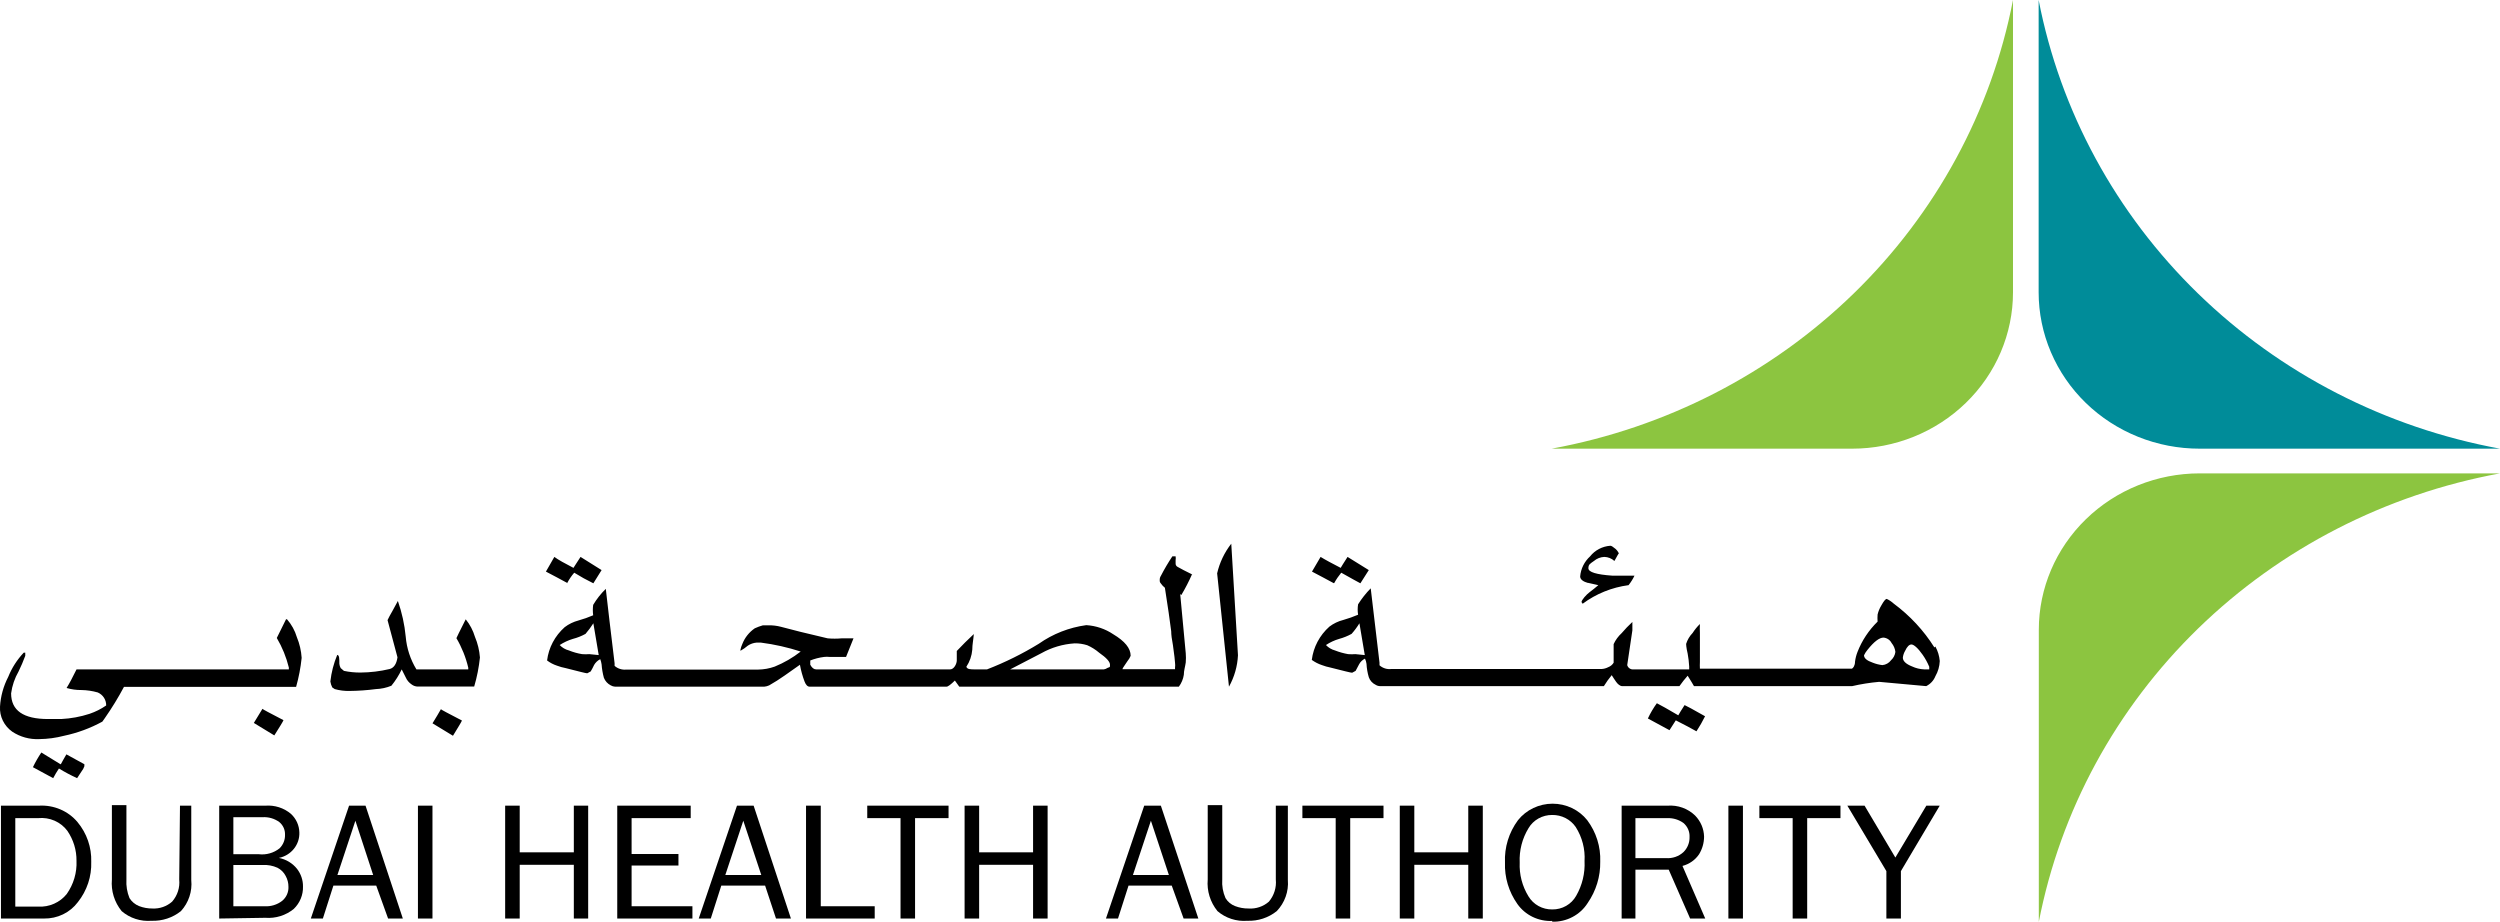 <svg width="160" height="59" viewBox="0 0 160 59" fill="none" xmlns="http://www.w3.org/2000/svg">
<g clip-path="url(#clip0_4587_30543)">
<path d="M99.305 28.715H118.537C121.267 28.715 123.886 27.66 125.816 25.783C127.747 23.907 128.832 21.361 128.832 18.707V0C127.453 7.118 123.898 13.667 118.63 18.79C113.362 23.913 106.627 27.372 99.305 28.715Z" fill="#8CC540"/>
<path d="M159.999 30.296H140.78C138.049 30.296 135.431 31.351 133.5 33.228C131.569 35.105 130.484 37.65 130.484 40.304V58.999C131.864 51.885 135.419 45.34 140.684 40.219C145.95 35.099 152.681 31.641 159.999 30.296Z" fill="#8CC540"/>
<path d="M130.473 0V18.707C130.473 20.022 130.739 21.324 131.258 22.539C131.776 23.754 132.535 24.858 133.492 25.788C134.45 26.717 135.586 27.454 136.837 27.956C138.087 28.459 139.427 28.716 140.78 28.715H160C152.678 27.37 145.944 23.911 140.676 18.788C135.409 13.665 131.853 7.118 130.473 0Z" fill="#008C99"/>
<path d="M123.472 42.841H123.153C122.882 42.83 122.615 42.766 122.37 42.651C121.978 42.496 121.782 42.306 121.782 42.091C121.799 41.936 121.849 41.786 121.929 41.651C122.052 41.389 122.186 41.246 122.333 41.246C122.48 41.246 122.749 41.472 123.055 41.913C123.221 42.152 123.361 42.407 123.472 42.674V42.841ZM121.023 42.258C120.959 42.345 120.877 42.417 120.782 42.47C120.687 42.524 120.582 42.557 120.472 42.567C120.262 42.543 120.056 42.491 119.86 42.413C119.481 42.282 119.297 42.127 119.297 41.937C119.356 41.813 119.43 41.697 119.518 41.592C119.934 41.068 120.277 40.806 120.546 40.806C120.655 40.816 120.759 40.853 120.849 40.913C120.94 40.974 121.012 41.056 121.06 41.151C121.196 41.315 121.281 41.513 121.305 41.722C121.279 41.928 121.179 42.117 121.023 42.258ZM86.746 41.865C86.591 41.877 86.436 41.877 86.281 41.865C85.992 41.814 85.709 41.734 85.436 41.627C85.215 41.567 85.016 41.447 84.861 41.282C85.12 41.109 85.405 40.977 85.706 40.889C85.983 40.814 86.251 40.706 86.501 40.568C86.689 40.357 86.857 40.13 87.003 39.89L87.346 41.925L86.746 41.865ZM123.802 41.437C123.12 40.351 122.236 39.399 121.195 38.628C121.064 38.508 120.916 38.408 120.754 38.331C120.668 38.331 120.558 38.474 120.399 38.759C120.291 38.937 120.213 39.13 120.166 39.331C120.154 39.481 120.154 39.632 120.166 39.783C119.602 40.334 119.164 40.995 118.881 41.722C118.802 41.922 118.749 42.129 118.722 42.341C118.722 42.603 118.599 42.758 118.526 42.793H108.794C108.786 42.651 108.786 42.508 108.794 42.365C108.794 42.198 108.794 42.103 108.794 42.068V40.973C108.794 40.973 108.794 40.782 108.794 40.509C108.784 40.318 108.784 40.128 108.794 39.937C108.617 40.11 108.461 40.302 108.329 40.509C108.136 40.708 107.993 40.948 107.912 41.211C107.912 41.211 107.912 41.425 108.01 41.83C108.06 42.101 108.093 42.375 108.108 42.651V42.841H104.558C104.466 42.853 104.373 42.831 104.297 42.781C104.22 42.73 104.165 42.654 104.142 42.567L104.472 40.342V39.806C104.229 40.031 104 40.269 103.787 40.52C103.569 40.719 103.394 40.958 103.273 41.223V42.413C103.194 42.542 103.074 42.643 102.93 42.698C102.797 42.767 102.651 42.808 102.501 42.817H89.035C88.901 42.832 88.764 42.819 88.635 42.778C88.507 42.736 88.388 42.669 88.289 42.579V42.413C88.044 40.306 87.848 38.736 87.726 37.653C87.42 37.965 87.149 38.308 86.918 38.676C86.882 38.897 86.882 39.122 86.918 39.342C86.611 39.472 86.296 39.584 85.975 39.676C85.65 39.757 85.346 39.903 85.081 40.104C84.456 40.66 84.056 41.416 83.955 42.234C84.152 42.377 84.371 42.49 84.604 42.567C84.779 42.634 84.959 42.685 85.143 42.722C85.987 42.936 86.453 43.055 86.538 43.055L86.759 42.936L86.979 42.52C87.062 42.361 87.195 42.232 87.358 42.151C87.409 42.256 87.442 42.368 87.456 42.484C87.471 42.774 87.52 43.062 87.603 43.341C87.639 43.447 87.697 43.544 87.773 43.628C87.848 43.712 87.941 43.78 88.044 43.829C88.128 43.882 88.225 43.911 88.326 43.912H102.648C102.798 43.667 102.966 43.432 103.15 43.21C103.236 43.353 103.334 43.495 103.432 43.638C103.53 43.781 103.689 43.912 103.811 43.912H107.484C107.646 43.681 107.822 43.458 108.01 43.246C108.194 43.543 108.341 43.769 108.414 43.912H118.538C119.106 43.781 119.683 43.689 120.264 43.638L123.276 43.912C123.545 43.779 123.754 43.555 123.863 43.281C124.035 42.982 124.131 42.648 124.145 42.306C124.117 41.981 124.022 41.665 123.863 41.377M107.41 45.78C106.737 45.388 106.284 45.126 106.039 45.007C105.816 45.314 105.624 45.64 105.464 45.983L106.847 46.732L107.251 46.102C107.839 46.399 108.28 46.637 108.573 46.804C108.776 46.493 108.96 46.171 109.124 45.84C108.353 45.4 107.9 45.161 107.814 45.126C107.619 45.423 107.484 45.649 107.41 45.78ZM101.608 37.296L102.293 37.45C102.11 37.605 101.926 37.76 101.73 37.903C101.534 38.045 101.216 38.402 101.216 38.533L101.29 38.64C102.146 38.002 103.158 37.592 104.228 37.45C104.377 37.263 104.504 37.059 104.607 36.843H103.199C102.171 36.772 101.657 36.617 101.657 36.367C101.657 36.117 101.779 36.07 102.012 35.903C102.195 35.746 102.428 35.653 102.673 35.642C102.915 35.647 103.147 35.74 103.322 35.903C103.518 35.534 103.615 35.38 103.615 35.415C103.615 35.451 103.542 35.249 103.395 35.13C103.248 35.011 103.138 34.928 103.065 34.928C102.811 34.945 102.565 35.015 102.341 35.132C102.117 35.249 101.922 35.41 101.767 35.606C101.398 35.943 101.172 36.401 101.13 36.891C101.13 37.081 101.314 37.224 101.657 37.319M85.388 37.319C85.516 37.084 85.668 36.861 85.84 36.653C86.514 37.034 86.93 37.26 87.065 37.331L87.603 36.486L86.244 35.642C85.987 36.046 85.84 36.272 85.804 36.344C85.253 36.058 84.824 35.832 84.518 35.642L83.967 36.582L84.665 36.95L85.351 37.319M77.895 36.677L78.654 43.948C78.999 43.328 79.196 42.641 79.23 41.937L78.801 34.797C78.362 35.36 78.053 36.01 77.895 36.701M70.881 42.746C70.812 42.795 70.732 42.827 70.648 42.841H64.65L66.645 41.806C67.296 41.439 68.025 41.223 68.775 41.175C69.05 41.172 69.322 41.212 69.583 41.294C69.859 41.415 70.115 41.575 70.342 41.77C70.82 42.103 71.04 42.353 71.04 42.544C71.04 42.734 71.04 42.674 70.881 42.746ZM37.718 41.865C37.563 41.877 37.408 41.877 37.253 41.865C36.963 41.817 36.68 41.737 36.408 41.627C36.182 41.569 35.978 41.449 35.821 41.282C36.081 41.112 36.365 40.979 36.665 40.889C36.947 40.816 37.219 40.708 37.473 40.568C37.657 40.354 37.825 40.127 37.975 39.89L38.318 41.925L37.718 41.865ZM76.316 36.772C75.9 36.57 75.582 36.403 75.374 36.284C75.329 36.263 75.292 36.228 75.268 36.186C75.244 36.143 75.234 36.094 75.239 36.046V35.856C75.252 35.773 75.252 35.689 75.239 35.606H75.031C74.762 36.008 74.517 36.426 74.296 36.855C74.242 36.936 74.216 37.032 74.223 37.129C74.218 37.168 74.222 37.207 74.235 37.244C74.247 37.281 74.269 37.315 74.296 37.343C74.367 37.447 74.454 37.539 74.553 37.617C74.741 38.815 74.876 39.743 74.957 40.401C74.957 40.616 74.994 40.913 75.068 41.294C75.153 41.925 75.202 42.294 75.202 42.413C75.216 42.519 75.216 42.627 75.202 42.734V42.829C74.957 42.829 73.978 42.829 72.362 42.829H71.836C71.836 42.758 71.983 42.591 72.154 42.317C72.241 42.213 72.311 42.097 72.362 41.972C72.362 41.484 71.983 41.032 71.248 40.592C70.738 40.248 70.141 40.047 69.522 40.009C68.425 40.158 67.383 40.567 66.486 41.199C65.434 41.844 64.324 42.393 63.169 42.841H62.434C62.104 42.841 61.908 42.841 61.846 42.674C62.064 42.345 62.194 41.969 62.226 41.58C62.226 41.246 62.3 40.925 62.324 40.58C61.932 40.949 61.565 41.306 61.234 41.663C61.234 41.877 61.234 42.068 61.234 42.27C61.234 42.472 61.063 42.841 60.806 42.841H52.237C52.09 42.841 51.967 42.746 51.857 42.544V42.413V42.27C52.14 42.158 52.436 42.082 52.739 42.044C52.861 42.029 52.984 42.029 53.106 42.044H54.147L54.624 40.854H53.865C53.568 40.88 53.269 40.88 52.971 40.854C51.637 40.544 50.633 40.294 49.984 40.116C49.721 40.046 49.449 40.014 49.176 40.021H48.821C48.645 40.071 48.473 40.135 48.307 40.211C47.945 40.459 47.668 40.808 47.511 41.211C47.457 41.329 47.416 41.453 47.389 41.58V41.651C47.559 41.556 47.719 41.444 47.866 41.318C48.03 41.209 48.22 41.144 48.417 41.127H48.54H48.699C49.564 41.238 50.417 41.43 51.245 41.699C50.739 42.093 50.179 42.418 49.58 42.663C49.243 42.783 48.887 42.847 48.528 42.853H40.081C39.946 42.867 39.81 42.853 39.681 42.812C39.552 42.771 39.434 42.704 39.334 42.615V42.448C39.077 40.342 38.893 38.771 38.771 37.688C38.456 37.993 38.185 38.338 37.963 38.712C37.934 38.933 37.934 39.157 37.963 39.378C37.657 39.51 37.342 39.621 37.02 39.711C36.7 39.795 36.4 39.94 36.139 40.14C35.513 40.696 35.113 41.452 35.013 42.27C35.204 42.416 35.419 42.528 35.649 42.603C35.828 42.671 36.012 42.722 36.2 42.758C37.045 42.972 37.498 43.091 37.583 43.091L37.804 42.972C37.884 42.837 37.958 42.698 38.024 42.555C38.115 42.398 38.251 42.27 38.416 42.187C38.457 42.294 38.486 42.406 38.502 42.52C38.523 42.809 38.572 43.096 38.648 43.377C38.729 43.586 38.886 43.76 39.089 43.864C39.174 43.914 39.271 43.943 39.371 43.948H48.907C49.017 43.938 49.125 43.91 49.225 43.864C49.566 43.67 49.897 43.46 50.217 43.234L51.196 42.544C51.26 42.908 51.359 43.267 51.49 43.614C51.576 43.841 51.686 43.948 51.821 43.948H60.573C60.671 43.948 60.843 43.817 61.112 43.555L61.394 43.948H75.447C75.614 43.722 75.723 43.461 75.765 43.186C75.765 42.924 75.851 42.663 75.888 42.401C75.904 42.203 75.904 42.004 75.888 41.806L75.533 38.022L75.606 38.081C75.862 37.65 76.091 37.205 76.292 36.748M36.298 37.319C36.422 37.081 36.574 36.857 36.751 36.653C37.146 36.9 37.555 37.126 37.975 37.331L38.502 36.486L37.155 35.642C36.898 36.046 36.739 36.272 36.702 36.344C36.151 36.058 35.735 35.832 35.478 35.642L34.939 36.582L35.637 36.95L36.322 37.319M27.68 46.292L28.99 47.089C29.332 46.53 29.528 46.209 29.565 46.114C28.671 45.649 28.218 45.411 28.218 45.388C28.096 45.614 27.912 45.911 27.68 46.292ZM29.798 39.652C29.406 40.413 29.21 40.842 29.21 40.842C29.557 41.433 29.813 42.07 29.969 42.734V42.841H26.651C26.262 42.203 26.028 41.486 25.966 40.747C25.892 39.968 25.723 39.202 25.464 38.462C25.39 38.581 25.293 38.795 25.134 39.069C24.974 39.342 24.864 39.557 24.803 39.688L25.439 42.068C25.378 42.496 25.207 42.746 24.938 42.817C24.328 42.962 23.704 43.038 23.077 43.043C22.719 43.046 22.362 43.01 22.012 42.936L21.804 42.758C21.757 42.673 21.728 42.58 21.718 42.484C21.718 42.127 21.718 41.937 21.583 41.913C21.357 42.458 21.208 43.03 21.143 43.614C21.163 43.747 21.204 43.875 21.265 43.995L21.424 44.102C21.727 44.187 22.04 44.227 22.355 44.221C22.924 44.216 23.492 44.176 24.056 44.102C24.397 44.089 24.733 44.017 25.048 43.888C25.31 43.566 25.532 43.214 25.709 42.841C25.709 42.841 25.819 43.055 25.966 43.353C26.045 43.536 26.177 43.693 26.345 43.805C26.441 43.878 26.555 43.923 26.676 43.936H30.349C30.527 43.329 30.65 42.708 30.716 42.079C30.681 41.626 30.574 41.18 30.397 40.758C30.276 40.353 30.077 39.973 29.81 39.64M18.303 39.64C17.923 40.401 17.715 40.83 17.715 40.83C18.064 41.422 18.323 42.059 18.486 42.722V42.841H4.898C4.641 43.365 4.433 43.757 4.261 44.031C4.567 44.12 4.885 44.165 5.204 44.162C5.56 44.167 5.915 44.219 6.257 44.317C6.421 44.389 6.559 44.506 6.655 44.654C6.75 44.803 6.799 44.975 6.795 45.15C6.468 45.376 6.109 45.556 5.73 45.685C5.145 45.875 4.535 45.987 3.918 46.018H3.074C1.495 46.018 0.711 45.471 0.711 44.376C0.777 43.883 0.939 43.406 1.189 42.972C1.348 42.646 1.491 42.312 1.617 41.972V41.77H1.519C1.093 42.222 0.757 42.746 0.528 43.317C0.22 43.91 0.041 44.558 0.001 45.221C-0.017 45.531 0.045 45.841 0.182 46.121C0.319 46.402 0.526 46.645 0.785 46.828C1.292 47.164 1.897 47.331 2.511 47.303C3.048 47.297 3.583 47.225 4.102 47.089C4.96 46.908 5.785 46.603 6.55 46.185L6.71 45.959C7.158 45.316 7.567 44.649 7.934 43.96H18.951C19.122 43.351 19.241 42.73 19.306 42.103C19.277 41.65 19.174 41.204 19 40.782C18.875 40.358 18.658 39.964 18.364 39.628M16.246 46.268L17.556 47.066C17.911 46.506 18.107 46.185 18.143 46.09C17.25 45.626 16.797 45.388 16.797 45.364L16.246 46.268ZM3.87 48.91L2.645 48.16C2.443 48.461 2.263 48.775 2.107 49.1L3.404 49.803C3.515 49.59 3.637 49.383 3.772 49.184C4.146 49.413 4.534 49.619 4.935 49.803L5.216 49.374C5.296 49.274 5.358 49.161 5.4 49.041V48.91L4.249 48.279C4.09 48.553 3.967 48.767 3.894 48.91" fill="black"/>
<path d="M0.979 58.024H2.448C2.796 58.043 3.145 57.979 3.462 57.838C3.78 57.697 4.058 57.483 4.272 57.215C4.71 56.593 4.929 55.85 4.896 55.097C4.905 54.411 4.7 53.739 4.308 53.169C4.098 52.888 3.816 52.665 3.489 52.523C3.163 52.381 2.804 52.325 2.448 52.36H0.979V58.024ZM0.061 58.786V51.562H2.509C2.973 51.537 3.437 51.619 3.862 51.801C4.288 51.983 4.663 52.26 4.957 52.609C5.556 53.328 5.868 54.232 5.839 55.156C5.871 56.088 5.568 57.001 4.982 57.738C4.734 58.069 4.407 58.337 4.03 58.52C3.653 58.702 3.236 58.793 2.815 58.786H0.061Z" fill="black"/>
<path d="M11.519 51.563H12.241V56.324C12.277 56.681 12.237 57.042 12.123 57.384C12.01 57.726 11.825 58.041 11.58 58.311C11.051 58.735 10.38 58.956 9.695 58.93C9.35 58.957 9.003 58.917 8.675 58.81C8.347 58.704 8.044 58.534 7.785 58.311C7.321 57.738 7.098 57.015 7.161 56.288V51.528H8.091V56.288C8.066 56.694 8.133 57.1 8.287 57.478C8.43 57.707 8.644 57.886 8.899 57.989C9.172 58.094 9.463 58.147 9.756 58.144C9.986 58.156 10.216 58.123 10.432 58.047C10.648 57.971 10.847 57.855 11.017 57.704C11.186 57.509 11.313 57.284 11.391 57.041C11.469 56.797 11.496 56.541 11.47 56.288L11.519 51.563Z" fill="black"/>
<path d="M14.935 58.001H16.931C17.337 58.025 17.738 57.902 18.057 57.656C18.189 57.547 18.294 57.409 18.364 57.255C18.434 57.1 18.467 56.932 18.461 56.764C18.464 56.514 18.401 56.268 18.277 56.05C18.164 55.832 17.984 55.653 17.763 55.538C17.461 55.401 17.129 55.339 16.796 55.359H14.935V58.001ZM14.935 54.669H16.551C16.79 54.699 17.033 54.68 17.265 54.614C17.497 54.549 17.712 54.438 17.898 54.288C18.012 54.173 18.101 54.037 18.16 53.888C18.219 53.739 18.246 53.579 18.241 53.42C18.246 53.267 18.216 53.114 18.153 52.974C18.089 52.834 17.994 52.709 17.873 52.61C17.564 52.385 17.181 52.276 16.796 52.301H14.935V54.669ZM14.029 58.786V51.563H16.98C17.275 51.54 17.572 51.574 17.854 51.664C18.136 51.754 18.396 51.898 18.62 52.087C18.786 52.241 18.919 52.425 19.012 52.629C19.104 52.834 19.154 53.054 19.159 53.277C19.173 53.655 19.049 54.026 18.809 54.324C18.57 54.622 18.23 54.829 17.849 54.907C18.311 54.996 18.724 55.246 19.012 55.609C19.263 55.935 19.397 56.332 19.391 56.74C19.399 57.004 19.35 57.267 19.249 57.513C19.148 57.758 18.997 57.981 18.804 58.168C18.297 58.585 17.641 58.791 16.98 58.739L14.029 58.786Z" fill="black"/>
<path d="M23.883 56.001L22.745 52.526L21.594 56.001H23.883ZM25.781 58.786H24.838L24.079 56.679H21.337L20.664 58.786H19.893L22.341 51.562H23.394L25.781 58.786Z" fill="black"/>
<path d="M27.678 51.562H26.748V58.786H27.678V51.562Z" fill="black"/>
<path d="M37.643 58.786H36.725V55.347H33.261V58.786H32.33V51.562H33.261V54.549H36.725V51.562H37.643V58.786Z" fill="black"/>
<path d="M44.315 58V58.786H39.504V51.562H44.205V52.36H40.422V54.657H43.421V55.394H40.422V58H44.315Z" fill="black"/>
<path d="M48.722 56.001L47.571 52.526L46.42 56.001H48.722ZM50.619 58.786H49.664L48.967 56.679H46.163L45.49 58.786H44.719L47.167 51.562H48.232L50.619 58.786Z" fill="black"/>
<path d="M55.981 58V58.786H51.586V51.562H52.529V58H55.981Z" fill="black"/>
<path d="M58.564 58.786H57.634V52.36H55.504V51.562H60.707V52.36H58.564V58.786Z" fill="black"/>
<path d="M67.047 58.786H66.117V55.347H62.665V58.786H61.734V51.562H62.665V54.549H66.117V51.562H67.047V58.786Z" fill="black"/>
<path d="M74.809 56.001L73.658 52.526L72.507 56.001H74.809ZM76.694 58.786H75.751L74.992 56.679H72.226L71.552 58.786H70.781L73.23 51.562H74.295L76.694 58.786Z" fill="black"/>
<path d="M81.652 51.563H82.423V56.324C82.452 56.684 82.405 57.047 82.282 57.389C82.16 57.732 81.966 58.045 81.713 58.311C81.184 58.735 80.513 58.956 79.828 58.93C79.483 58.957 79.136 58.917 78.808 58.81C78.479 58.704 78.177 58.534 77.918 58.311C77.454 57.738 77.231 57.015 77.294 56.288V51.528H78.224V56.288C78.195 56.695 78.267 57.103 78.432 57.478C78.571 57.711 78.787 57.891 79.044 57.989C79.317 58.094 79.608 58.147 79.901 58.144C80.139 58.161 80.377 58.13 80.603 58.054C80.828 57.979 81.035 57.859 81.211 57.704C81.543 57.306 81.702 56.798 81.652 56.288V51.563Z" fill="black"/>
<path d="M86.414 58.786H85.484V52.36H83.353V51.562H88.544V52.36H86.414V58.786Z" fill="black"/>
<path d="M94.899 58.786H93.969V55.347H90.516V58.786H89.586V51.562H90.516V54.549H93.969V51.562H94.899V58.786Z" fill="black"/>
<path d="M99.343 58.204C99.655 58.208 99.962 58.13 100.232 57.977C100.502 57.823 100.723 57.602 100.873 57.335C101.263 56.657 101.45 55.886 101.411 55.11C101.458 54.345 101.261 53.585 100.848 52.932C100.684 52.691 100.46 52.493 100.197 52.358C99.934 52.223 99.64 52.154 99.343 52.158C99.035 52.155 98.732 52.232 98.465 52.38C98.198 52.529 97.977 52.744 97.825 53.003C97.419 53.668 97.224 54.433 97.261 55.205C97.227 55.965 97.422 56.718 97.825 57.371C97.979 57.628 98.201 57.841 98.467 57.987C98.734 58.134 99.036 58.208 99.343 58.204ZM99.343 58.941C98.907 58.959 98.474 58.869 98.085 58.68C97.695 58.49 97.361 58.208 97.115 57.859C96.563 57.08 96.284 56.15 96.319 55.205C96.275 54.235 96.568 53.279 97.151 52.492C97.413 52.163 97.749 51.897 98.133 51.714C98.517 51.531 98.939 51.436 99.367 51.436C99.795 51.436 100.217 51.531 100.601 51.714C100.985 51.897 101.321 52.163 101.583 52.492C102.158 53.261 102.451 54.195 102.415 55.145C102.432 56.09 102.15 57.016 101.607 57.799C101.37 58.173 101.036 58.479 100.638 58.688C100.241 58.897 99.794 59.001 99.343 58.989" fill="black"/>
<path d="M104.667 54.919H106.613C106.821 54.936 107.029 54.909 107.226 54.842C107.422 54.774 107.601 54.666 107.751 54.526C107.877 54.398 107.976 54.247 108.041 54.081C108.106 53.916 108.137 53.739 108.131 53.562C108.139 53.395 108.108 53.227 108.04 53.073C107.972 52.918 107.869 52.78 107.739 52.67C107.446 52.459 107.088 52.35 106.723 52.36H104.667V54.919ZM109.135 58.786H108.168L106.797 55.657H104.667V58.786H103.785V51.563H106.723C107.046 51.538 107.372 51.581 107.676 51.69C107.98 51.799 108.257 51.971 108.486 52.194C108.845 52.561 109.05 53.044 109.061 53.55C109.058 53.944 108.949 54.33 108.743 54.669C108.495 55.038 108.116 55.305 107.678 55.419L109.135 58.786Z" fill="black"/>
<path d="M111.548 51.562H110.617V58.786H111.548V51.562Z" fill="black"/>
<path d="M115.66 58.786H114.73V52.36H112.6V51.562H117.79V52.36H115.66V58.786Z" fill="black"/>
<path d="M124.143 51.562L121.658 55.751V58.786H120.728V55.751L118.23 51.562H119.332L121.303 54.883L123.286 51.562H124.143Z" fill="black"/>
</g>
<defs>
<clipPath id="clip0_4587_30543">
<rect width="160" height="59" fill="white"/>
</clipPath>
</defs>
</svg>

